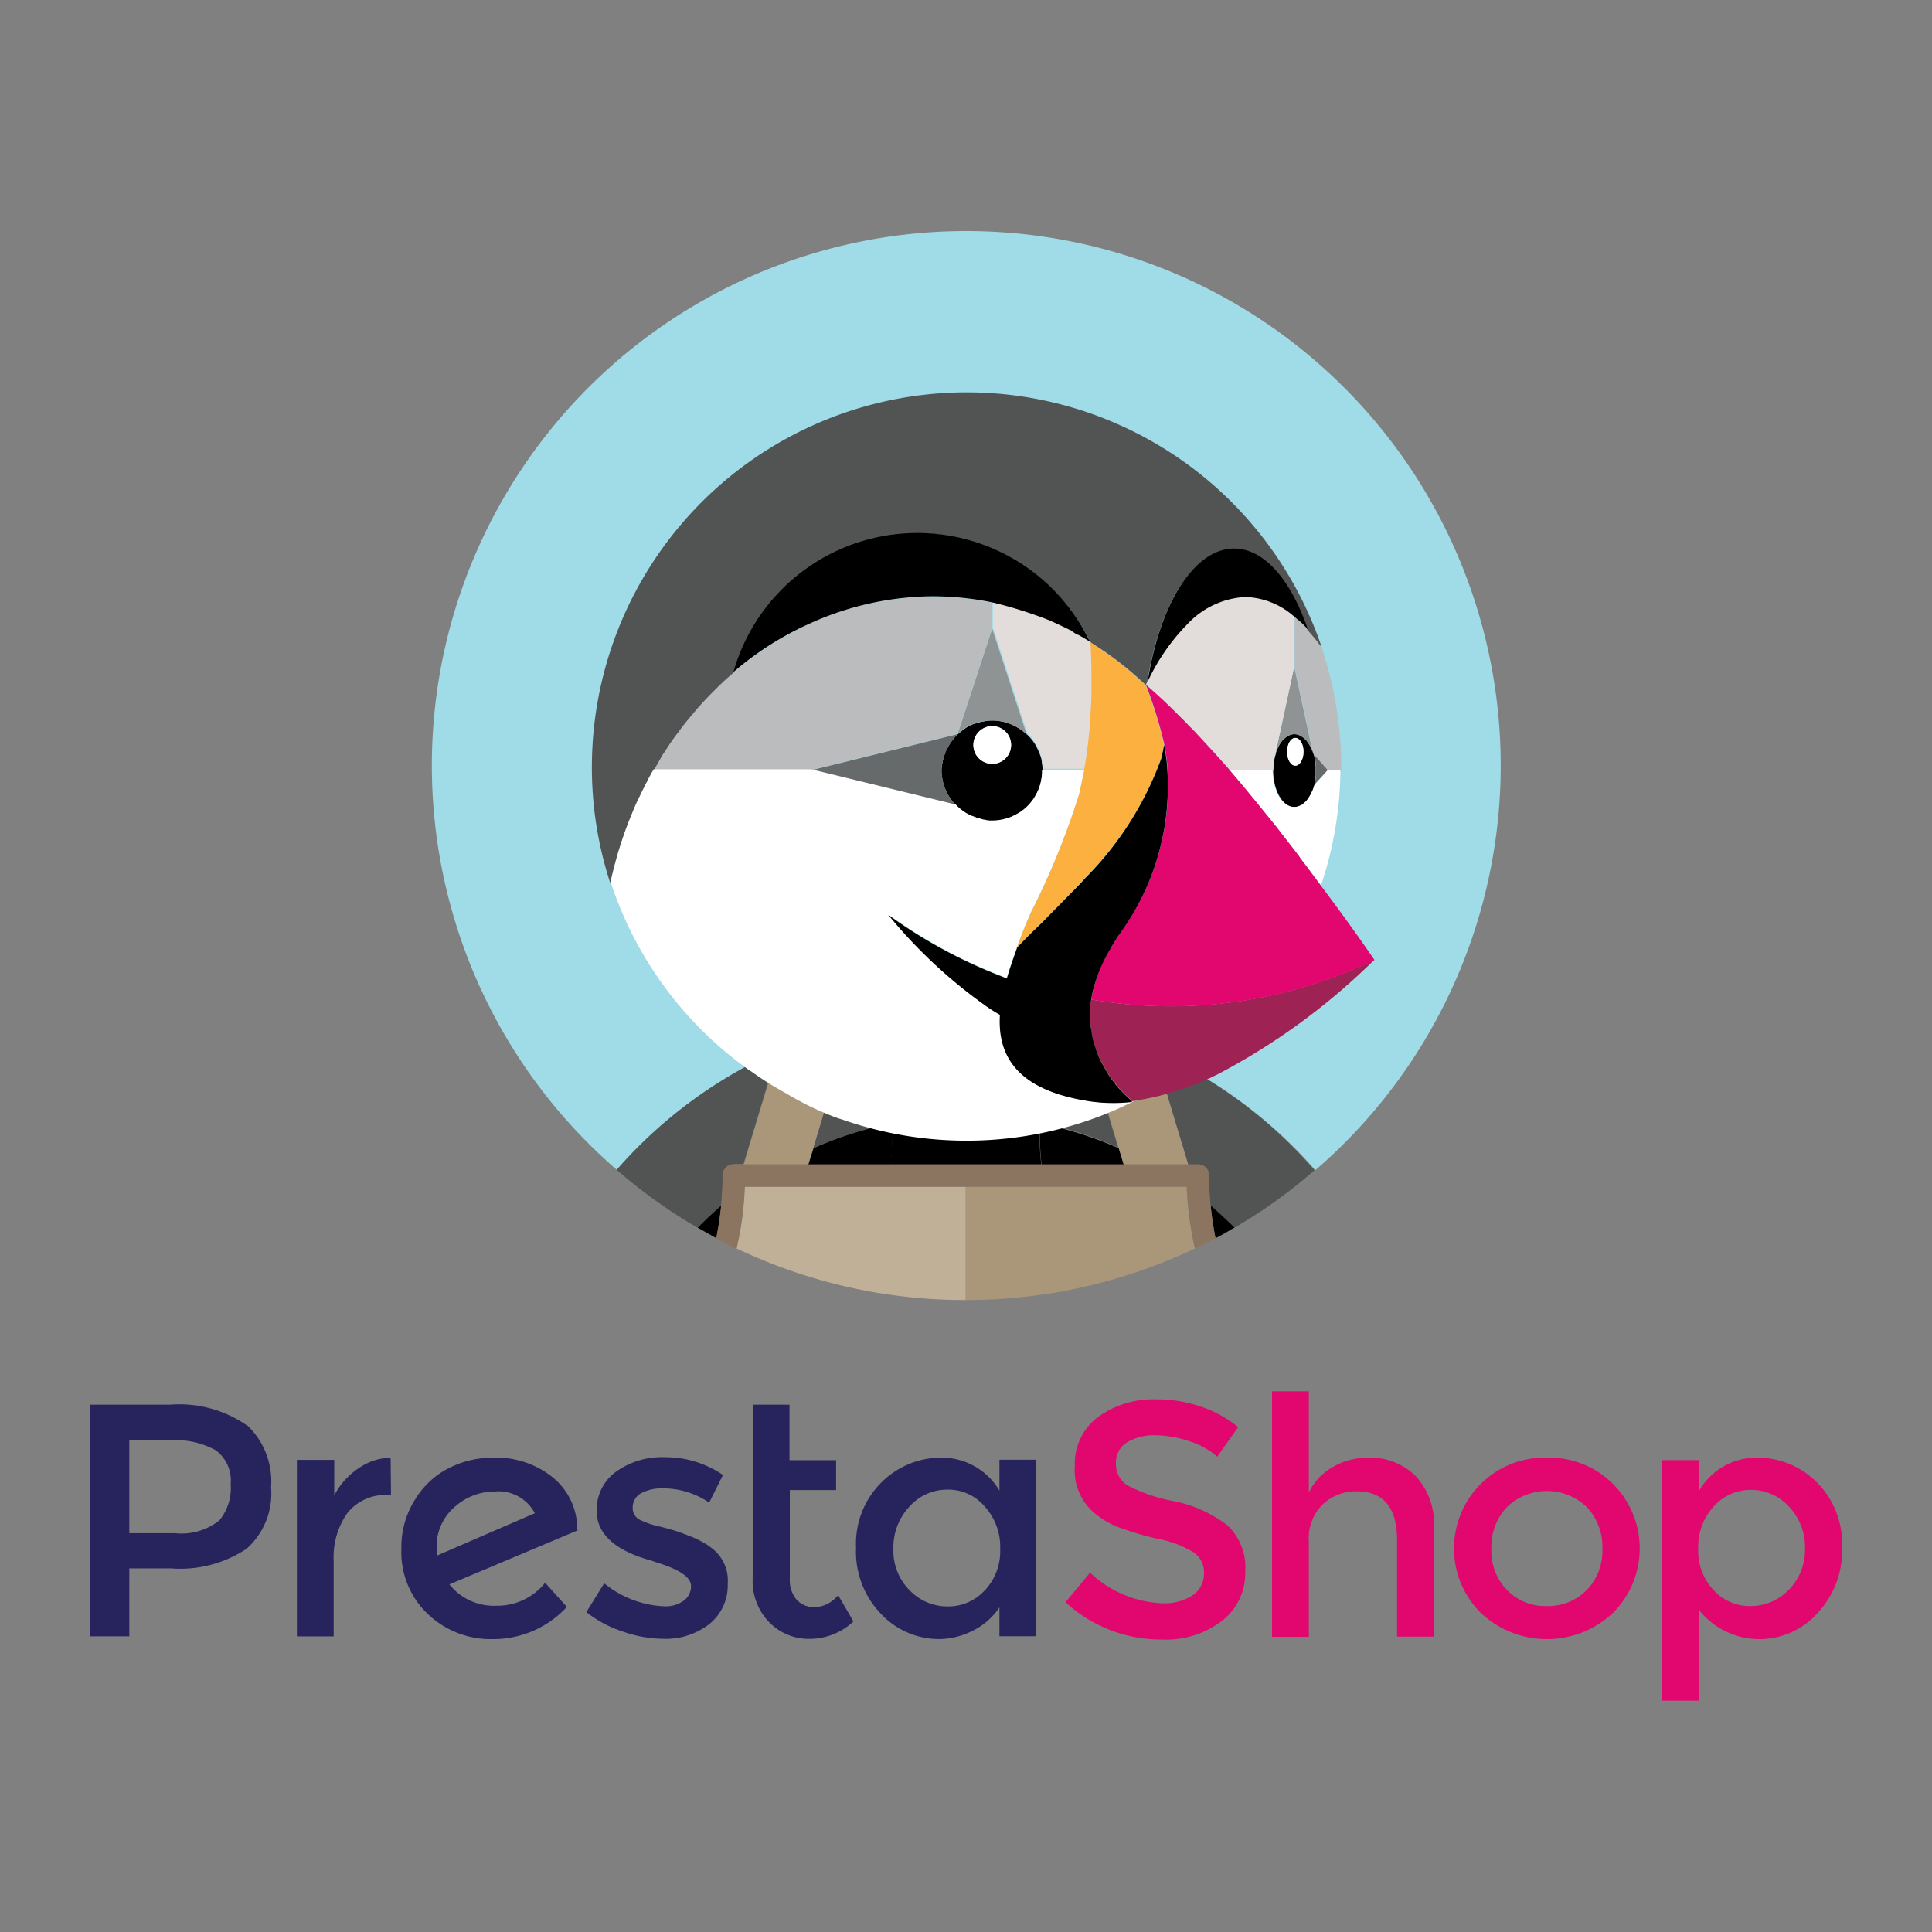 <svg xmlns="http://www.w3.org/2000/svg" width="42" height="42" viewBox="0 0 42 42">
  <rect x="0" y="0" width="42" height="42" fill="#808080" stroke="none"/>
  <g id="presta" transform="translate(4 5)">
    <rect id="Rectangle_1723" data-name="Rectangle 1723" width="42" height="42" rx="4" transform="translate(-4 -5)" fill="#fff" opacity="0"/>
    <g id="XMLID_141_" transform="translate(-2.04 0.027)">
      <g id="XMLID_142_" transform="translate(0 25.216)">
        <path id="XMLID_160_" d="M96.981,358.027a.67.67,0,0,1-.008-.139,1.129,1.129,0,0,1,.394-.92,1.3,1.3,0,0,1,.866-.333.894.894,0,0,1,.874.472Zm3.048-.557a1.447,1.447,0,0,0-.526-1.137A1.947,1.947,0,0,0,98.2,355.9a2.086,2.086,0,0,0-.944.217,1.822,1.822,0,0,0-.75.688,1.922,1.922,0,0,0-.3,1.075,1.848,1.848,0,0,0,.58,1.423,1.976,1.976,0,0,0,1.4.541,2.176,2.176,0,0,0,1.617-.7l-.472-.526a1.33,1.33,0,0,1-1.06.5,1.236,1.236,0,0,1-1.021-.464l2.792-1.176Z" transform="translate(-89.44 -354.454)" fill="#27245d"/>
        <path id="XMLID_138_" d="M68.238,356.132a1.6,1.6,0,0,0-.526.588v-.773H66.9v3.837h.8v-1.64a1.659,1.659,0,0,1,.3-1.044,1.057,1.057,0,0,1,.9-.387h.046l-.008-.812a1.233,1.233,0,0,0-.7.232" transform="translate(-62.406 -354.454)" fill="#27245d"/>
        <path id="XMLID_137_" d="M150.984,357.741a2.182,2.182,0,0,0-.364-.2c-.116-.046-.232-.093-.348-.131s-.255-.077-.418-.116a1.633,1.633,0,0,1-.364-.124.28.28,0,0,1-.186-.271.351.351,0,0,1,.178-.317.946.946,0,0,1,.472-.108,1.777,1.777,0,0,1,1.013.309l.3-.6a2.212,2.212,0,0,0-1.253-.387,1.725,1.725,0,0,0-1.075.317,1.02,1.02,0,0,0-.418.851c0,.5.4.866,1.2,1.083.015.008.046.015.085.031.51.155.766.325.766.518a.385.385,0,0,1-.155.317.672.672,0,0,1-.433.124,2.207,2.207,0,0,1-1.3-.5l-.387.627a2.542,2.542,0,0,0,.8.425,2.735,2.735,0,0,0,.866.155,1.546,1.546,0,0,0,1.013-.325,1.077,1.077,0,0,0,.394-.874.878.878,0,0,0-.387-.8" transform="translate(-137.51 -354.361)" fill="#27245d"/>
        <path id="XMLID_155_" d="M11.6,343.522a1.328,1.328,0,0,1-.959.271h-.99v-2.019h.866a1.827,1.827,0,0,1,1.013.217.817.817,0,0,1,.325.735,1.108,1.108,0,0,1-.255.8m.6-2.081A2.571,2.571,0,0,0,10.533,341H8.8v5.035h.851v-1.477h.9a2.609,2.609,0,0,0,1.648-.425,1.608,1.608,0,0,0,.534-1.338,1.682,1.682,0,0,0-.526-1.354" transform="translate(-8.8 -340.706)" fill="#27245d"/>
        <path id="XMLID_134_" d="M196.354,345.4a.508.508,0,0,1-.4-.162.651.651,0,0,1-.147-.433v-1.949h1.006v-.65H195.8V341H195v3.775a1.283,1.283,0,0,0,.364.959,1.2,1.2,0,0,0,.882.356,1.388,1.388,0,0,0,.944-.379l-.333-.572a.69.69,0,0,1-.5.263" transform="translate(-180.597 -340.706)" fill="#27245d"/>
        <path id="XMLID_151_" d="M226.8,358.785a1.072,1.072,0,0,1-.8.348,1.135,1.135,0,0,1-.828-.348,1.212,1.212,0,0,1-.356-.9,1.286,1.286,0,0,1,.348-.92,1.089,1.089,0,0,1,.828-.371,1.035,1.035,0,0,1,.812.371,1.3,1.3,0,0,1,.333.913,1.245,1.245,0,0,1-.333.905m.317-2.166a1.459,1.459,0,0,0-1.245-.719,1.842,1.842,0,0,0-1.315.534,1.876,1.876,0,0,0-.557,1.423,1.942,1.942,0,0,0,.541,1.439,1.735,1.735,0,0,0,1.269.549,1.645,1.645,0,0,0,.719-.178,1.5,1.5,0,0,0,.588-.511v.627h.8v-3.837h-.8Z" transform="translate(-207.354 -354.454)" fill="#27245d"/>
        <path id="XMLID_148_" d="M394.985,358.777a1.172,1.172,0,0,1-.866.348,1.16,1.16,0,0,1-.866-.348,1.219,1.219,0,0,1-.34-.9,1.25,1.25,0,0,1,.34-.905,1.252,1.252,0,0,1,1.733,0,1.25,1.25,0,0,1,.34.905,1.219,1.219,0,0,1-.34.9m-.866-2.877a1.953,1.953,0,0,0-1.439.572,1.979,1.979,0,0,0,0,2.8,2.094,2.094,0,0,0,2.877,0,1.98,1.98,0,0,0,0-2.8,1.947,1.947,0,0,0-1.439-.572" transform="translate(-362.452 -354.454)" fill="#e2066f"/>
        <path id="XMLID_145_" d="M453.254,358.777a1.134,1.134,0,0,1-.828.348,1.06,1.06,0,0,1-.8-.348,1.239,1.239,0,0,1-.333-.9,1.3,1.3,0,0,1,.333-.913,1.076,1.076,0,0,1,.812-.364,1.108,1.108,0,0,1,.828.364,1.267,1.267,0,0,1,.348.913,1.242,1.242,0,0,1-.356.9m.611-2.344a1.816,1.816,0,0,0-1.315-.534,1.433,1.433,0,0,0-1.245.727v-.673h-.8v5.229h.8v-1.972a1.684,1.684,0,0,0,2.568.077,1.967,1.967,0,0,0,.542-1.439,1.882,1.882,0,0,0-.549-1.416" transform="translate(-416.335 -354.454)" fill="#e2066f"/>
        <path id="XMLID_127_" d="M342.981,338.646a1.494,1.494,0,0,0-.75.2,1.262,1.262,0,0,0-.526.557v-2.2h-.8v5.337h.8v-2.073a1.028,1.028,0,0,1,.309-.812,1.056,1.056,0,0,1,.727-.279c.588,0,.882.356.882,1.06v2.1h.8v-2.351a1.518,1.518,0,0,0-.4-1.145,1.411,1.411,0,0,0-1.044-.395" transform="translate(-315.212 -337.2)" fill="#e2066f"/>
        <path id="XMLID_126_" d="M286.512,342.238a2.785,2.785,0,0,0-1.168-.526,3.593,3.593,0,0,1-1.013-.348.543.543,0,0,1-.24-.472.5.5,0,0,1,.24-.456,1.118,1.118,0,0,1,.611-.155,2.36,2.36,0,0,1,.75.132,1.6,1.6,0,0,1,.6.333l.456-.642a2.542,2.542,0,0,0-.82-.449,2.93,2.93,0,0,0-.959-.155,2.035,2.035,0,0,0-1.261.379,1.263,1.263,0,0,0-.511,1.075,1.208,1.208,0,0,0,.449,1.036,1.835,1.835,0,0,0,.51.294,7.127,7.127,0,0,0,.843.248,2.317,2.317,0,0,1,.781.294.522.522,0,0,1,.224.456.562.562,0,0,1-.24.472,1.1,1.1,0,0,1-.65.178,2.41,2.41,0,0,1-1.586-.665l-.534.642a3.066,3.066,0,0,0,2.1.812,2,2,0,0,0,1.307-.41,1.306,1.306,0,0,0,.5-1.067,1.252,1.252,0,0,0-.387-1.006" transform="translate(-261.791 -339.322)" fill="#e2066f"/>
      </g>
      <g id="Group_1668" data-name="Group 1668" transform="translate(7.426)">
        <path id="XMLID_125_" d="M112.326,29.029c.186-.085.371-.155.565-.232.217-.077.433-.155.65-.224.271-.085.549-.155.828-.217.379-.077.758-.139,1.137-.178-.217.673-.449,1.346-.712,2.011.008.131.015.255.023.387a8.363,8.363,0,0,1,3.2,0,3.151,3.151,0,0,1,.023-.387c-.255-.665-.5-1.338-.712-2.011a9.391,9.391,0,0,1,1.137.178c.278.062.549.131.828.217.217.07.433.139.65.224.193.07.379.147.565.232a10.068,10.068,0,0,1,3.5,2.583,11.618,11.618,0,1,0-15.176,0A10.068,10.068,0,0,1,112.326,29.029Z" transform="translate(-104.8 -11.2)" fill="#a0dbe8"/>
        <path id="XMLID_124_" d="M209.509,233.839a8.071,8.071,0,0,1,1.717-.541,3.148,3.148,0,0,0-.023-.387c.255-.665.5-1.338.712-2.011a9.385,9.385,0,0,0-1.137.178c-.278.062-.549.131-.828.217-.217.07-.433.139-.65.224l.843.209Z" transform="translate(-201.217 -213.906)" fill="#525353"/>
        <path id="XMLID_123_" d="M159.074,244.957a6.137,6.137,0,0,0,.031-.657.241.241,0,0,1,.24-.24h.209l.743-2.46a10.067,10.067,0,0,0-3.5,2.583,11.611,11.611,0,0,0,1.748,1.253C158.726,245.274,158.9,245.112,159.074,244.957Z" transform="translate(-152.778 -223.779)" fill="#525353"/>
        <path id="XMLID_122_" d="M307.8,241.7l.742,2.46h.209a.241.241,0,0,1,.24.24c0,.224.016.441.031.658.178.155.356.309.518.48a11.234,11.234,0,0,0,1.748-1.253A9.969,9.969,0,0,0,307.8,241.7Z" transform="translate(-292.098 -223.871)" fill="#525353"/>
        <path id="XMLID_121_" d="M268.371,231.528l.843-.209c-.217-.077-.433-.155-.65-.224-.271-.085-.549-.155-.828-.217-.379-.077-.758-.139-1.137-.178.217.673.449,1.346.712,2.011-.008.132-.016.255-.023.387a7.935,7.935,0,0,1,1.717.541Z" transform="translate(-254.085 -213.722)" fill="#525353"/>
        <path id="XMLID_120_" d="M235.34,260.952h1.64a7.022,7.022,0,0,1-.039-.9,8.365,8.365,0,0,0-3.2,0,6.973,6.973,0,0,1-.039.9Z" transform="translate(-223.73 -240.663)"/>
        <path id="XMLID_119_" d="M179.5,285.48c.132.077.271.155.41.232a7.155,7.155,0,0,0,.108-.712C179.84,285.155,179.67,285.317,179.5,285.48Z" transform="translate(-173.722 -263.822)"/>
        <path id="XMLID_118_" d="M210.6,262.8h1.795a7.022,7.022,0,0,0,.039-.9,7.936,7.936,0,0,0-1.717.541Z" transform="translate(-202.416 -242.508)"/>
        <path id="XMLID_117_" d="M323.7,285a7.155,7.155,0,0,0,.108.712c.139-.07.271-.147.41-.232C324.048,285.317,323.878,285.155,323.7,285Z" transform="translate(-306.768 -263.822)"/>
        <path id="XMLID_116_" d="M277.5,262.8l-.108-.356a8.072,8.072,0,0,0-1.717-.541,6.967,6.967,0,0,0,.039.9Z" transform="translate(-262.457 -242.508)"/>
        <path id="XMLID_115_" d="M193.9,241.392l.108-.356.642-2.127-.843-.209c-.193.07-.379.147-.565.232l-.743,2.46h1.4Z" transform="translate(-185.716 -221.103)" fill="#aa9678"/>
        <path id="XMLID_114_" d="M290.242,241.036l.108.356h1.4l-.743-2.46c-.186-.085-.371-.155-.565-.232l-.843.209Z" transform="translate(-275.306 -221.103)" fill="#aa9678"/>
        <path id="XMLID_113_" d="M192.8,279.715c.008-.008.015-.008.023-.015H192.8Z" transform="translate(-185.993 -258.932)" fill="#c0b098"/>
        <path id="XMLID_112_" d="M195.481,279.7H190.7c-.008.008-.015.008-.023.015a6.882,6.882,0,0,1-.178,1.33,11.53,11.53,0,0,0,4.981,1.122V279.7Z" transform="translate(-183.871 -258.932)" fill="#c0b098"/>
        <path id="XMLID_111_" d="M316.823,279.7H316.8c.008.008.015.008.023.015Z" transform="translate(-300.402 -258.932)" fill="#aa9678"/>
        <path id="XMLID_110_" d="M259.688,279.7H254.9v2.467a11.555,11.555,0,0,0,4.981-1.122,6.967,6.967,0,0,1-.178-1.33A.017.017,0,0,0,259.688,279.7Z" transform="translate(-243.29 -258.932)" fill="#aa9678"/>
        <rect id="XMLID_109_" height="0.24" transform="translate(11.61 20.529)" fill="#786453"/>
        <path id="XMLID_108_" d="M195.452,274.3a6.132,6.132,0,0,1-.031-.657.241.241,0,0,0-.24-.24h-10.1a.241.241,0,0,0-.24.24c0,.224-.015.441-.031.657a7.171,7.171,0,0,1-.108.712c.147.077.294.155.441.224a6.966,6.966,0,0,0,.178-1.33v-.015h9.615v.015a6.887,6.887,0,0,0,.178,1.33c.147-.07.294-.147.441-.224A7.157,7.157,0,0,1,195.452,274.3Z" transform="translate(-178.52 -253.119)" fill="#8b7460"/>
        <g id="Group_1667" data-name="Group 1667" transform="translate(3.481 3.488)">
          <path id="XMLID_107_" d="M305.5,138.6h0a9.351,9.351,0,0,1,.394,1.276c0,.031-.008.062-.008.093-.008.046-.015.085-.023.124.015-.054.023-.124.039-.2a9.59,9.59,0,0,0-.4-1.292Z" transform="translate(-293.457 -132.234)" fill="none"/>
          <path id="XMLID_106_" d="M348.923,172.6c-.008,0-.015.008-.023.008A.028.028,0,0,1,348.923,172.6Z" transform="translate(-333.5 -163.604)" fill="none"/>
          <path id="XMLID_105_" d="M349.923,171.8l-.023.023Z" transform="translate(-334.422 -162.866)" fill="none"/>
          <path id="XMLID_104_" d="M290.943,127.411a7.071,7.071,0,0,0-.843-.611h0A6.3,6.3,0,0,1,290.943,127.411Z" transform="translate(-279.248 -121.347)" fill="none"/>
          <path id="XMLID_103_" d="M335.8,170.6Z" transform="translate(-321.413 -161.759)" fill="none"/>
          <path id="XMLID_102_" d="M342.1,178.6c.008.008.016.023.023.031C342.123,178.615,342.108,178.608,342.1,178.6Z" transform="translate(-327.226 -169.14)" fill="none"/>
          <path id="XMLID_101_" d="M309.823,158.2a.791.791,0,0,1-.023.093Z" transform="translate(-297.424 -150.318)" fill="none"/>
          <path id="XMLID_100_" d="M291.156,209.586a2.952,2.952,0,0,0-.356.843,2.864,2.864,0,0,1,.356-.843c.062-.1.116-.193.17-.286-.054.085-.108.186-.17.286Z" transform="translate(-279.894 -197.465)" fill="none"/>
          <path id="XMLID_99_" d="M305.5,137.862c.008-.023.023-.039.031-.062h0a.232.232,0,0,0-.031.062l.209.186Z" transform="translate(-293.457 -131.496)" fill="none"/>
          <path id="XMLID_98_" d="M275.7,158.3Z" transform="translate(-265.962 -150.41)" fill="none"/>
          <path id="XMLID_97_" d="M274.6,155.8Z" transform="translate(-264.947 -148.104)" fill="none"/>
          <path id="XMLID_96_" d="M284.239,123.423a.17.17,0,0,1-.039-.023C284.216,123.408,284.223,123.415,284.239,123.423Z" transform="translate(-273.804 -118.21)" fill="none"/>
          <path id="XMLID_95_" d="M284.946,123.731c-.016-.008-.031-.023-.046-.031C284.908,123.715,284.931,123.723,284.946,123.731Z" transform="translate(-274.45 -118.487)" fill="none"/>
          <path id="XMLID_94_" d="M290.4,136.2v0Z" transform="translate(-279.525 -130.02)" fill="none"/>
          <path id="XMLID_93_" d="M275.2,157Z" transform="translate(-265.5 -149.211)" fill="none"/>
          <path id="XMLID_92_" d="M348.3,186.5c.015.015.031.039.046.054C348.331,186.539,348.315,186.515,348.3,186.5Z" transform="translate(-332.946 -176.429)" fill="none"/>
          <path id="XMLID_91_" d="M290.215,140.9c0,.124-.008.247-.016.364C290.208,141.147,290.215,141.024,290.215,140.9Z" transform="translate(-279.34 -134.356)" fill="none"/>
          <path id="XMLID_90_" d="M276.1,159.7Z" transform="translate(-266.331 -151.702)" fill="none"/>
          <path id="XMLID_89_" d="M286.755,124.847c-.039-.023-.155-.085-.255-.147C286.6,124.754,286.709,124.816,286.755,124.847Z" transform="translate(-275.926 -119.409)" fill="none"/>
          <path id="XMLID_88_" d="M285.57,124.139a.313.313,0,0,0-.07-.039A.313.313,0,0,0,285.57,124.139Z" transform="translate(-275.004 -118.856)" fill="none"/>
          <path id="XMLID_87_" d="M290,126.7Z" transform="translate(-279.156 -121.255)" fill="none"/>
          <path id="XMLID_86_" d="M353.3,162.646v-.023h0v.023Z" transform="translate(-337.559 -154.378)" fill="none"/>
          <path id="XMLID_85_" d="M328.7,162.3c.008.015.023.023.031.039h0c0-.008-.015-.023-.031-.039Z" transform="translate(-314.862 -154.101)" fill="none"/>
          <path id="XMLID_84_" d="M308.2,141c.155.139.309.286.456.433C308.5,141.286,308.355,141.139,308.2,141Z" transform="translate(-295.948 -134.448)" fill="none"/>
          <path id="XMLID_83_" d="M347.3,152.4a.33.33,0,0,1,.085.015A.4.4,0,0,0,347.3,152.4Z" transform="translate(-332.023 -144.967)" fill="none"/>
          <path id="XMLID_82_" d="M341.408,159.9c0,.015-.008.023-.008.039C341.4,159.923,341.408,159.915,341.408,159.9Z" transform="translate(-326.58 -151.887)" fill="none"/>
          <path id="XMLID_81_" d="M348.7,152.7a.2.2,0,0,1,.054.031C348.739,152.723,348.715,152.708,348.7,152.7Z" transform="translate(-333.315 -145.243)" fill="none"/>
          <path id="XMLID_80_" d="M351,154.7c.008.008.015.015.015.023C351.008,154.715,351.008,154.708,351,154.7Z" transform="translate(-335.437 -147.089)" fill="none"/>
          <path id="XMLID_79_" d="M353.2,160.415h0v0Z" transform="translate(-337.467 -152.348)" fill="none"/>
          <path id="XMLID_78_" d="M353.2,164.931h0v0Z" transform="translate(-337.467 -156.523)" fill="none"/>
          <path id="XMLID_77_" d="M343.3,154.723c.008-.008.015-.016.015-.023C343.315,154.708,343.308,154.715,343.3,154.723Z" transform="translate(-328.333 -147.089)" fill="none"/>
          <path id="XMLID_76_" d="M346.2,152.415a.279.279,0,0,1,.085-.015A.279.279,0,0,0,346.2,152.415Z" transform="translate(-331.009 -144.967)" fill="none"/>
          <path id="XMLID_75_" d="M316.917,149.524c-.07-.077-.147-.147-.217-.224A2.974,2.974,0,0,1,316.917,149.524Z" transform="translate(-303.79 -142.106)" fill="none"/>
          <path id="XMLID_74_" d="M342.41,119.6h0v1.075l-.41,1.9v.008h0l.41-1.9V119.6Z" transform="translate(-327.133 -114.704)" fill="none"/>
          <path id="XMLID_73_" d="M323.116,156.024c-.039-.039-.077-.085-.116-.124C323.046,155.946,323.077,155.985,323.116,156.024Z" transform="translate(-309.603 -148.196)" fill="none"/>
          <path id="XMLID_72_" d="M352.6,158.1c.008.015.008.031.016.046h0a.083.083,0,0,0-.016-.046Z" transform="translate(-336.913 -150.226)" fill="none"/>
          <path id="XMLID_71_" d="M341.2,162.423h0V162.4C341.208,162.415,341.2,162.415,341.2,162.423Z" transform="translate(-326.395 -154.193)" fill="none"/>
          <path id="XMLID_70_" d="M345.2,152.731a.192.192,0,0,1,.054-.031A.332.332,0,0,0,345.2,152.731Z" transform="translate(-330.086 -145.243)" fill="none"/>
          <path id="XMLID_69_" d="M344.1,153.354a.208.208,0,0,1,.062-.054A.44.44,0,0,0,344.1,153.354Z" transform="translate(-329.071 -145.797)" fill="none"/>
          <path id="XMLID_68_" d="M352.339,166.9h0a.69.69,0,0,1-.039.116.411.411,0,0,0,.039-.116Z" transform="translate(-336.637 -158.345)" fill="none"/>
          <path id="XMLID_67_" d="M169.8,157.177c.016-.023.039-.054.054-.077A.666.666,0,0,1,169.8,157.177Z" transform="translate(-168.253 -149.303)" fill="none"/>
          <path id="XMLID_66_" d="M349.7,153.3c.023.015.039.039.062.054C349.739,153.339,349.723,153.315,349.7,153.3Z" transform="translate(-334.238 -145.797)" fill="none"/>
          <path id="XMLID_65_" d="M174.1,151.531c.008-.008.015-.023.023-.031A.107.107,0,0,0,174.1,151.531Z" transform="translate(-172.22 -144.136)" fill="none"/>
          <path id="XMLID_64_" d="M276.4,162.608h0v0Z" transform="translate(-266.607 -154.378)" fill="none"/>
          <path id="XMLID_63_" d="M162.562,170.1c-.023.039-.039.085-.062.124C162.523,170.185,162.539,170.146,162.562,170.1Z" transform="translate(-161.518 -161.298)" fill="none"/>
          <path id="XMLID_62_" d="M159.908,177.8c0,.008-.008.015-.008.023C159.9,177.815,159.908,177.808,159.908,177.8Z" transform="translate(-159.119 -168.402)" fill="none"/>
          <path id="XMLID_61_" d="M351,123.2Z" transform="translate(-335.437 -118.025)" fill="none"/>
          <path id="XMLID_60_" d="M189.7,135.1Z" transform="translate(-186.614 -129.005)" fill="none"/>
          <path id="XMLID_59_" d="M183.8,139.67l.07-.07Z" transform="translate(-181.17 -133.157)" fill="none"/>
          <path id="XMLID_58_" d="M178.5,145.285c.023-.031.046-.054.07-.085C178.546,145.231,178.523,145.254,178.5,145.285Z" transform="translate(-176.28 -138.324)" fill="none"/>
          <path id="XMLID_57_" d="M347.71,135.5l-.41-1.9Z" transform="translate(-332.023 -127.621)" fill="none"/>
          <path id="XMLID_56_" d="M259.123,176.508c-.008,0-.015-.008-.023-.008A.028.028,0,0,0,259.123,176.508Z" transform="translate(-250.646 -167.203)" fill="none"/>
          <path id="XMLID_55_" d="M260.523,176.708a.028.028,0,0,1-.023-.008A.028.028,0,0,0,260.523,176.708Z" transform="translate(-251.937 -167.387)" fill="none"/>
          <path id="XMLID_54_" d="M165.677,163.6c-.023.046-.054.093-.077.147C165.623,163.7,165.646,163.654,165.677,163.6Z" transform="translate(-164.378 -155.3)" fill="none"/>
          <path id="XMLID_53_" d="M255.4,175.1Z" transform="translate(-247.232 -165.911)" fill="none"/>
          <path id="XMLID_52_" d="M257.815,176.108c-.008,0-.008,0-.015-.008C257.808,176.108,257.808,176.108,257.815,176.108Z" transform="translate(-249.446 -166.833)" fill="none"/>
          <path id="XMLID_51_" d="M256.6,175.7Z" transform="translate(-248.339 -166.464)" fill="none"/>
          <path id="XMLID_50_" d="M249.2,168.1Z" transform="translate(-241.511 -159.452)" fill="none"/>
          <path id="XMLID_49_" d="M248.408,159.5c0,.008-.008.015-.008.023A.028.028,0,0,0,248.408,159.5Z" transform="translate(-240.773 -151.517)" fill="none"/>
          <path id="XMLID_48_" d="M250,155.8Z" transform="translate(-242.25 -148.104)" fill="none"/>
          <path id="XMLID_47_" d="M254.7,150.9Z" transform="translate(-246.586 -143.583)" fill="none"/>
          <path id="XMLID_46_" d="M248.808,158.2c0,.008-.008.008-.008.015A.027.027,0,0,0,248.808,158.2Z" transform="translate(-241.142 -150.318)" fill="none"/>
          <path id="XMLID_45_" d="M249.308,157a.008.008,0,0,1-.008.008Z" transform="translate(-241.604 -149.211)" fill="none"/>
          <path id="XMLID_44_" d="M265.031,148.9Z" transform="translate(-256.112 -141.737)" fill="none"/>
          <path id="XMLID_43_" d="M267.6,149.7Z" transform="translate(-258.488 -142.476)" fill="none"/>
          <path id="XMLID_42_" d="M257,149.6Z" transform="translate(-248.708 -142.383)" fill="none"/>
          <path id="XMLID_41_" d="M259.559,148.9Z" transform="translate(-251.066 -141.737)" fill="none"/>
          <path id="XMLID_40_" d="M276.3,161.1Z" transform="translate(-266.515 -152.994)" fill="none"/>
          <path id="XMLID_39_" d="M262.4,116.646v0Z" transform="translate(-253.69 -111.936)" fill="none"/>
          <path id="XMLID_38_" d="M262.4,115.931v0Z" transform="translate(-253.69 -111.29)" fill="none"/>
          <path id="XMLID_37_" d="M262.4,115.631Z" transform="translate(-253.69 -111.036)" fill="none"/>
          <path id="XMLID_36_" d="M262.4,117.808v0Z" transform="translate(-253.69 -112.951)" fill="none"/>
          <path id="XMLID_35_" d="M350.939,170.3c-.015.015-.023.039-.039.054A.234.234,0,0,0,350.939,170.3Z" transform="translate(-335.345 -161.482)" fill="none"/>
          <path id="XMLID_34_" d="M248.208,161a.028.028,0,0,1-.008.023A.028.028,0,0,1,248.208,161Z" transform="translate(-240.589 -152.901)" fill="none"/>
          <path id="XMLID_33_" d="M248.4,165.5Z" transform="translate(-240.773 -157.053)" fill="none"/>
          <path id="XMLID_32_" d="M351.739,168.8a.362.362,0,0,1-.039.077A.714.714,0,0,0,351.739,168.8Z" transform="translate(-336.083 -160.098)" fill="none"/>
          <path id="XMLID_31_" d="M296.608,250.432c-.039-.039-.07-.085-.108-.132.039.054.077.093.108.132Z" transform="translate(-285.153 -235.294)" fill="#525353"/>
          <path id="XMLID_30_" d="M298.171,252.363h0a2.642,2.642,0,0,1-.271-.263h0A2.642,2.642,0,0,0,298.171,252.363Z" transform="translate(-286.444 -236.955)" fill="#aa9678"/>
          <circle id="XMLID_29_" transform="translate(15.276 4.896) rotate(-4.571)" fill="#fff"/>
          <path id="XMLID_28_" d="M353.3,162.8Z" transform="translate(-337.559 -154.562)" fill="#fff"/>
          <path id="XMLID_27_" d="M347.888,120.342h0a3.905,3.905,0,0,0-.3-.371h0c-.046-.054-.093-.1-.139-.147-.015-.015-.039-.031-.054-.046a.815.815,0,0,0-.093-.077h0v1.083l.41,1.9h0c.008.015.008.031.016.046l.286.325h.3v-.085h0a8.219,8.219,0,0,0-.41-2.56h0A.349.349,0,0,0,347.888,120.342Z" transform="translate(-332.023 -114.796)" fill="#bbbcbd"/>
          <path id="XMLID_26_" d="M353.3,162.8Z" transform="translate(-337.559 -154.562)" fill="#bbbcbd"/>
          <path id="XMLID_25_" d="M352.923,158.655v.015h0a.839.839,0,0,1,.008.139v.023h0v.023a.707.707,0,0,1-.008.132h0V159l-.023.139h0l.286-.317-.286-.325h0C352.908,158.554,352.915,158.6,352.923,158.655Z" transform="translate(-337.19 -150.595)" fill="#676a6a"/>
          <path id="Path_5621" data-name="Path 5621" d="M342.213,153.482v-.015a.8.8,0,0,0,.008-.132v-.062a.845.845,0,0,0-.008-.139v-.015l-.023-.139c-.008-.015-.008-.031-.016-.046a.976.976,0,0,0-.108-.24c-.008-.008-.016-.015-.016-.023-.015-.015-.023-.031-.039-.046a.208.208,0,0,0-.062-.054c-.008-.008-.015-.008-.023-.015a.194.194,0,0,0-.054-.031c-.008,0-.016-.008-.023-.008a.277.277,0,0,0-.085-.015.328.328,0,0,0-.085.015c-.008,0-.015.008-.023.008a.194.194,0,0,0-.054.031c-.008.008-.015.008-.023.015-.023.015-.039.039-.062.054s-.023.031-.039.046-.016.015-.016.023a.757.757,0,0,0-.108.24v.008a.658.658,0,0,0-.031.131c0,.015-.008.023-.008.039-.008.054-.008.1-.015.155v.023h0c0,.441.209.8.464.8a.406.406,0,0,0,.132-.031c.008,0,.015-.008.023-.008s.031-.023.046-.031l.023-.023a.465.465,0,0,0,.062-.062.324.324,0,0,0,.039-.054c.008-.015.015-.023.023-.039a.72.72,0,0,0,.039-.077c.008-.008.008-.015.015-.031.015-.039.023-.077.039-.116C342.2,153.575,342.213,153.529,342.213,153.482Zm-.433-.294c-.1,0-.178-.132-.178-.3s.077-.3.178-.3.178.131.178.3S341.872,153.188,341.78,153.188Z" transform="translate(-326.488 -145.059)"/>
          <ellipse id="XMLID_22_" cx="0.178" cy="0.302" rx="0.178" ry="0.302" transform="translate(15.114 7.526)" fill="#fff"/>
          <path id="XMLID_21_" d="M341.9,135.5h0a.981.981,0,0,1,.108-.24c.008-.008.016-.015.016-.023.016-.015.023-.031.039-.046a.209.209,0,0,1,.062-.054c.008-.008.015-.008.023-.015a.193.193,0,0,1,.054-.031c.008,0,.015-.008.023-.008a.278.278,0,0,1,.085-.015.329.329,0,0,1,.085.015c.008,0,.016.008.023.008a.194.194,0,0,1,.054.031c.008.008.015.008.023.015.023.015.039.039.062.054s.023.031.039.046.015.015.015.023a.756.756,0,0,1,.108.24h0l-.41-1.9-.41,1.9Z" transform="translate(-327.041 -127.621)" fill="#909393"/>
          <path id="Path_5622" data-name="Path 5622" d="M250.2,149.775a.586.586,0,0,0-.008-.116h0c-.008-.039-.008-.07-.015-.108h0a.382.382,0,0,0-.031-.1h0a.535.535,0,0,0-.039-.1h0l-.046-.093h0a1.016,1.016,0,0,0-.193-.247,1.236,1.236,0,0,0-.34-.224h0a1.862,1.862,0,0,0-.193-.062h-.008a.952.952,0,0,0-.418,0H248.9a1.412,1.412,0,0,0-.193.054H248.7a.779.779,0,0,0-.178.093h0a1.206,1.206,0,0,0-.155.124h-.008a1.271,1.271,0,0,0-.2.255h0l-.046.093a.008.008,0,0,1-.008.008.377.377,0,0,0-.031.085c0,.008-.008.008-.008.015-.008.031-.015.054-.023.085,0,.008-.008.015-.008.023-.008.031-.008.054-.015.085a.029.029,0,0,1-.008.023c0,.039-.008.077-.008.116a.964.964,0,0,0,.023.209V150a1,1,0,0,0,.062.2h0a1.238,1.238,0,0,0,.224.34,1.271,1.271,0,0,0,.255.2h0l.093.046h.008a.584.584,0,0,0,.085.031c.008,0,.008,0,.015.008l.085.023c.008,0,.015.008.023.008.031.008.054.008.085.016a.029.029,0,0,1,.023.008c.039,0,.077.008.116.008a1.1,1.1,0,0,0,.425-.085c.062-.031.124-.062.186-.1a1.062,1.062,0,0,0,.294-.294c.039-.062.07-.124.1-.186a1.128,1.128,0,0,0,.085-.425v-.008h0l.008-.015Zm-1.091-.132a.41.41,0,1,1,.41-.41A.413.413,0,0,1,249.106,149.644Z" transform="translate(-240.404 -141.553)"/>
          <circle id="XMLID_18_" cx="0.41" cy="0.41" r="0.41" transform="translate(8.292 7.271)" fill="#fff"/>
          <path id="XMLID_17_" d="M173.8,116.886h0l.758-2.313v-.541a6.476,6.476,0,0,0-1.292-.131c-.147,0-.294.008-.441.015a.17.17,0,0,0-.062.008,6.324,6.324,0,0,0-2.189.572,7.063,7.063,0,0,0-1.632,1.044h0c-.131.116-.263.232-.387.356l-.07.07c-.116.116-.232.24-.34.364-.023.031-.046.054-.07.085-.108.131-.217.263-.317.394-.008.008-.015.023-.023.031-.093.131-.186.263-.278.4-.015.023-.039.054-.054.077-.07.116-.139.232-.2.348h3.434Z" transform="translate(-165.854 -109.445)" fill="#bbbcbd"/>
          <path id="XMLID_16_" d="M264.627,118.107c.008-.093.015-.178.015-.271.008-.124.008-.24.016-.364V117.1c0-.248-.016-.487-.023-.735h0a1.845,1.845,0,0,0-.015-.015c-.046-.023-.155-.085-.255-.147h-.008a.315.315,0,0,0-.07-.039h0c-.015-.008-.031-.023-.046-.031l-.008-.008a.169.169,0,0,1-.039-.023c-.155-.085-.317-.155-.48-.224a8.506,8.506,0,0,0-1.214-.379v.541l.75,2.305h0a.859.859,0,0,1,.193.248h0l.046.093h0a.388.388,0,0,1,.039.1h0c.008.031.023.07.031.1h0a.521.521,0,0,1,.016.108h0a.589.589,0,0,1,.008.116h0v.008h.913a8.861,8.861,0,0,0,.131-1.013Z" transform="translate(-253.783 -110.921)" fill="#e2dddb"/>
          <path id="XMLID_15_" d="M305.5,138.6Z" transform="translate(-293.457 -132.234)" fill="#fbb040"/>
          <path id="XMLID_14_" d="M269.765,132.864c.209-.209.4-.4.588-.6.108-.116.217-.232.325-.34a7.162,7.162,0,0,0,1.663-2.607.815.815,0,0,0,.023-.093v-.015c.008-.039.015-.077.023-.124,0-.031.008-.062.008-.093A9.35,9.35,0,0,0,272,127.72v.008l-.008-.008c-.031-.023-.054-.054-.085-.077-.085-.077-.17-.155-.263-.232a7.062,7.062,0,0,0-.843-.611h0c.015.248.023.487.023.735v.371c0,.124-.008.248-.016.364-.008.093-.008.178-.015.271v.031c-.031.34-.07.681-.132,1.013l-.108.511a16.3,16.3,0,0,1-1.052,2.583c-.1.224-.193.456-.278.688l-.023.07c.116-.124.224-.232.3-.309C269.6,133.027,269.68,132.942,269.765,132.864Z" transform="translate(-259.964 -121.347)" fill="#fbb040"/>
          <path id="XMLID_13_" d="M252.6,125.19h0a1.2,1.2,0,0,1,.155-.124h0a.782.782,0,0,1,.178-.093h.008a.794.794,0,0,1,.193-.054h.008a.952.952,0,0,1,.418,0h.008a.807.807,0,0,1,.193.062h0a1.085,1.085,0,0,1,.34.224h0l-.75-2.305Z" transform="translate(-244.648 -117.748)" fill="#909393"/>
          <path id="XMLID_12_" d="M214.508,153.707a1.53,1.53,0,0,1-.062-.2V153.5a.962.962,0,0,1-.023-.209.584.584,0,0,1,.008-.116.029.029,0,0,1,.008-.023.327.327,0,0,1,.016-.085c0-.008.008-.015.008-.023.008-.031.015-.054.023-.085,0-.008.008-.008.008-.015.008-.031.023-.062.031-.085a.008.008,0,0,1,.008-.008l.046-.093h0a1.269,1.269,0,0,1,.2-.255h0l-3.171.781H211.6l3.14.766a.952.952,0,0,1-.232-.34Z" transform="translate(-206.82 -145.059)" fill="#676a6a"/>
          <path id="XMLID_11_" d="M308.185,117.5a.337.337,0,0,1,.008-.039.658.658,0,0,1,.031-.131v-.015l.41-1.9v-1.083a1.69,1.69,0,0,0-1.075-.433,1.858,1.858,0,0,0-1.253.588,4.864,4.864,0,0,0-.874,1.253c-.008.023-.023.039-.031.062l.209.186c.155.139.309.286.456.433l.209.209c.07.077.147.147.217.224.093.1.186.193.271.294.039.039.077.085.116.124.108.124.217.24.325.364h0l.039.039h.936v-.023A1.087,1.087,0,0,1,308.185,117.5Z" transform="translate(-293.364 -109.445)" fill="#e2dddb"/>
          <path id="XMLID_10_" d="M305.5,138.6Z" transform="translate(-293.457 -132.234)" fill="#e2dddb"/>
          <path id="XMLID_9_" d="M150.581,65.721c0-.008.008-.015.008-.023.062-.155.124-.309.193-.464a.617.617,0,0,1,.062-.124c.054-.124.116-.24.178-.356.023-.046.046-.093.077-.147.015-.023.031-.054.046-.077.07-.116.131-.232.2-.348.015-.023.039-.054.054-.077a4.666,4.666,0,0,1,.278-.4c.008-.008.015-.023.023-.031.1-.139.209-.271.317-.394.023-.031.046-.054.07-.085.108-.124.224-.248.34-.364l.07-.07c.124-.124.248-.24.387-.356h0a4.2,4.2,0,0,1,4.007-3.024,4.139,4.139,0,0,1,2.166.619,4.256,4.256,0,0,1,1.555,1.694.008.008,0,0,0,.008.008.442.442,0,0,0,.031.054h0a7.067,7.067,0,0,1,.843.611c.093.077.178.155.263.232.031.023.054.054.085.077h0a.231.231,0,0,1,.031-.062c.263-1.678,1.006-2.893,1.88-2.893.657,0,1.245.688,1.6,1.748v.008h0c.1.108.2.232.3.364h0a.008.008,0,0,0,.008.008h0c.008.015.008.031.015.046h0l-.015-.054A8.147,8.147,0,0,0,149.8,64.445a8.069,8.069,0,0,0,.4,2.537v-.008c.054-.24.116-.48.186-.712C150.45,66.077,150.512,65.9,150.581,65.721Z" transform="translate(-149.8 -56.3)" fill="#525353"/>
          <path id="XMLID_8_" d="M331.127,162.523l-.286.317h0a.679.679,0,0,1-.039.116c0,.008-.008.016-.015.031a.364.364,0,0,1-.039.077c-.008.015-.015.023-.023.039s-.023.039-.039.054a.235.235,0,0,1-.062.062l-.023.023a.162.162,0,0,1-.046.031c-.008,0-.015.008-.023.008a.254.254,0,0,1-.131.031c-.255,0-.464-.356-.464-.8H329c.178.2.348.4.51.611l.008.008.487.6c.008.008.015.023.023.031.155.193.3.387.449.58.016.016.031.039.046.054.155.209.309.418.464.619v.008a8.021,8.021,0,0,0,.425-2.522h0l-.286.023Z" transform="translate(-315.139 -154.285)" fill="#fff"/>
          <path id="XMLID_7_" d="M193.337,97.4a.17.17,0,0,0,.062-.008c.147-.008.294-.015.441-.015a6.474,6.474,0,0,1,1.292.132v0a9.16,9.16,0,0,1,1.214.379c.162.07.325.147.48.224a.071.071,0,0,1,.039.023.008.008,0,0,1,.008.008.162.162,0,0,1,.046.031h0c.023.015.046.023.07.039H197c.1.054.209.124.255.147a.008.008,0,0,1,.008.008l.008.008h0a.444.444,0,0,0-.031-.054.008.008,0,0,0-.008-.008,4.158,4.158,0,0,0-7.727.712,6.732,6.732,0,0,1,1.632-1.044A6.557,6.557,0,0,1,193.337,97.4Z" transform="translate(-186.429 -92.929)"/>
          <line id="XMLID_6_" y2="0.046" transform="translate(8.71 4.796)" fill="none"/>
          <path id="XMLID_5_" d="M306.866,102.04a1.858,1.858,0,0,1,1.253-.588,1.674,1.674,0,0,1,1.075.433h0c.031.023.062.054.093.077.015.015.039.031.054.046.046.046.093.093.139.147h0v-.008c-.364-1.06-.944-1.748-1.6-1.748-.874,0-1.617,1.207-1.88,2.893h0A4.486,4.486,0,0,1,306.866,102.04Z" transform="translate(-293.918 -96.989)"/>
          <path id="XMLID_4_" d="M159.919,169.942c.077.031.147.054.224.077a8.16,8.16,0,0,0,5.732-.131c.046-.023.1-.039.147-.062.077-.031.162-.07.24-.108s.139-.062.209-.1c-.015,0-.031.008-.046.008h0a3.246,3.246,0,0,1-.866-.008c-1.678-.24-2.05-1.052-2-1.887a4.251,4.251,0,0,1-.371-.24,10.852,10.852,0,0,1-2.057-1.934,11.127,11.127,0,0,0,2.483,1.346c.031.015.062.023.093.039.07-.24.155-.472.224-.673h0l.023-.07c.085-.232.178-.464.278-.688a16.6,16.6,0,0,0,1.052-2.583l.108-.511h-.913v.008a1.1,1.1,0,0,1-.085.425,1.425,1.425,0,0,1-.1.186,1.064,1.064,0,0,1-.294.294c-.062.039-.124.07-.186.1a1.128,1.128,0,0,1-.425.085.589.589,0,0,1-.116-.008.028.028,0,0,1-.023-.008.329.329,0,0,1-.085-.015c-.008,0-.015-.008-.023-.008l-.085-.023c-.008,0-.008,0-.015-.008-.031-.008-.062-.023-.085-.031h-.008l-.093-.046h0a1.045,1.045,0,0,1-.255-.2l-3.14-.766h-3.427c-.015.023-.031.054-.046.077-.023.046-.054.093-.077.147-.062.116-.124.24-.178.356-.023.039-.039.085-.062.124-.07.155-.131.309-.193.464,0,.008-.008.015-.008.023-.07.178-.131.364-.186.549-.07.232-.132.472-.186.712a8.107,8.107,0,0,0,2.963,4.053c.039.031.085.054.124.085a6.957,6.957,0,0,0,.719.449A6.5,6.5,0,0,0,159.919,169.942Z" transform="translate(-154.69 -154.193)" fill="#fff"/>
          <path id="XMLID_3_" d="M289.8,216.859a1.427,1.427,0,0,0-.023.255,1.9,1.9,0,0,0,.031.425,2.635,2.635,0,0,0,.054.263,2.317,2.317,0,0,0,.131.348,3.342,3.342,0,0,0,.162.294.805.805,0,0,0,.054.085c.031.039.054.077.085.116s.077.093.108.132a1.942,1.942,0,0,0,.271.263v.008a.028.028,0,0,0,.008.023h0c.016,0,.031-.008.046-.008a5.62,5.62,0,0,0,1.091-.271c.186-.07.371-.139.549-.217.054-.023.108-.054.162-.077a14.3,14.3,0,0,0,3.427-2.5A10.208,10.208,0,0,1,289.8,216.859Z" transform="translate(-278.947 -203.647)" fill="#9f2255"/>
          <path id="XMLID_2_" d="M294.694,142.305c-.147-.193-.3-.387-.449-.58-.008-.008-.015-.023-.023-.031l-.487-.6-.008-.008c-.17-.209-.34-.41-.51-.611-.008-.015-.023-.023-.031-.039-.108-.124-.217-.24-.325-.364-.039-.039-.077-.085-.116-.124l-.271-.294c-.07-.077-.147-.147-.217-.224l-.209-.209c-.147-.147-.3-.294-.456-.433l-.209-.186h0a9.594,9.594,0,0,1,.4,1.292c.023.116.039.224.054.333a5.455,5.455,0,0,1-1.06,3.837c-.054.093-.116.193-.17.286a2.949,2.949,0,0,0-.356.843c-.023.085-.039.17-.054.255a10.213,10.213,0,0,0,6.157-.859s-.456-.673-1.153-1.6c-.155-.209-.309-.418-.464-.619A.422.422,0,0,0,294.694,142.305Z" transform="translate(-279.34 -132.234)" fill="#e2066f"/>
          <path id="XMLID_1_" d="M238.383,163.235a2.64,2.64,0,0,1-.271-.263c-.039-.039-.07-.085-.108-.132s-.054-.077-.085-.116c-.016-.031-.039-.054-.054-.085-.054-.093-.108-.186-.162-.294a3.614,3.614,0,0,1-.132-.348,1.441,1.441,0,0,1-.054-.263,2.5,2.5,0,0,1-.031-.425,1.421,1.421,0,0,1,.023-.255c.015-.085.031-.17.054-.255a3.3,3.3,0,0,1,.356-.843h0c.054-.1.116-.193.17-.286a5.445,5.445,0,0,0,1.06-3.837c-.015-.108-.031-.224-.054-.333a1.163,1.163,0,0,1-.039.2v.015a.815.815,0,0,1-.023.093,7.16,7.16,0,0,1-1.663,2.607c-.1.116-.209.224-.325.34-.186.193-.387.394-.588.6-.085.085-.17.162-.255.248s-.186.186-.3.309h0c-.07.2-.155.433-.224.673-.031-.015-.062-.023-.093-.039A10.771,10.771,0,0,1,233.1,159.2a10.853,10.853,0,0,0,2.057,1.934,3.344,3.344,0,0,0,.371.24c-.054.843.317,1.648,2,1.887a3.6,3.6,0,0,0,.866.008c0-.015-.008-.023-.008-.031Z" transform="translate(-226.657 -147.827)"/>
        </g>
      </g>
    </g>
  </g>
</svg>

